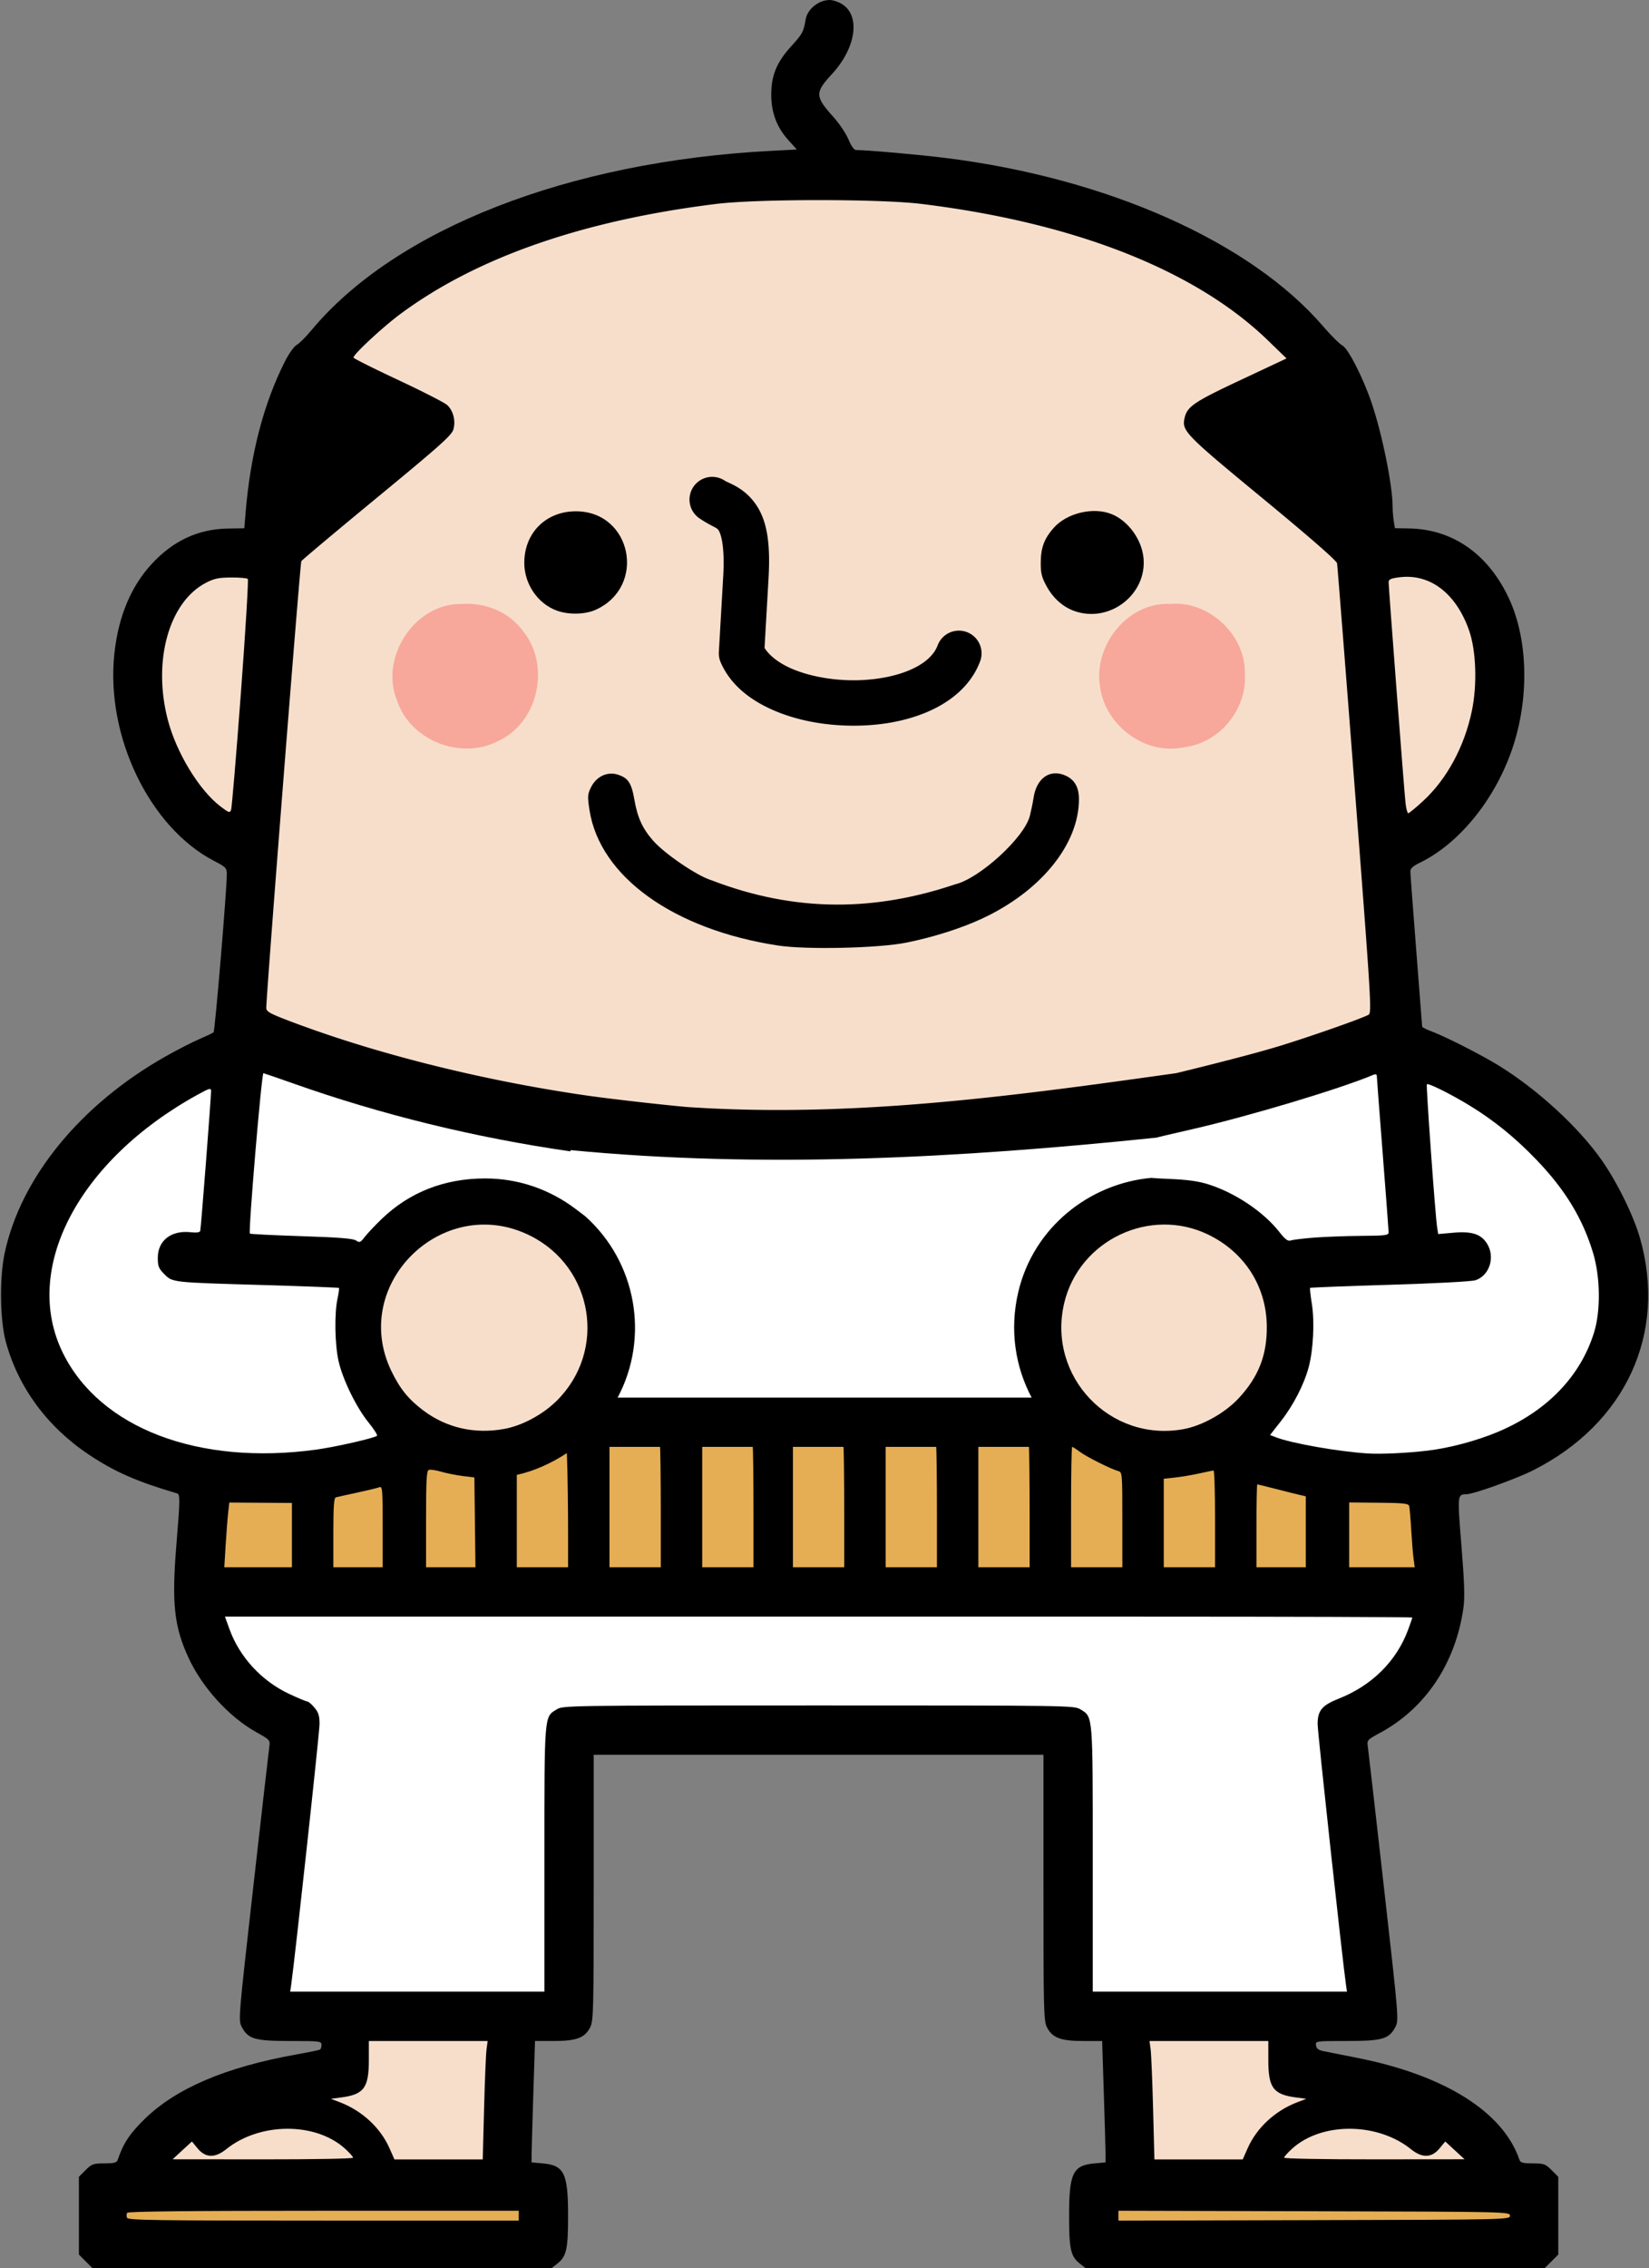 <?xml version="1.0" encoding="UTF-8" standalone="no"?>
<!-- Created with Inkscape (http://www.inkscape.org/) -->

<svg
   version="1.1"
   id="svg869"
   width="836"
   height="1149"
   viewBox="0 0 836 1149"
   sodipodi:docname="hitlermayo09.svg"
   inkscape:version="1.1.1 (3bf5ae0, 2021-09-20)"
   xmlns:inkscape="http://www.inkscape.org/namespaces/inkscape"
   xmlns:sodipodi="http://sodipodi.sourceforge.net/DTD/sodipodi-0.dtd"
   xmlns="http://www.w3.org/2000/svg"
   xmlns:svg="http://www.w3.org/2000/svg">
  <rect x="0" y="0" width="836" height="1149" fill="#808080" stroke="none"/>
  <defs
     id="defs873" />
  <sodipodi:namedview
     id="namedview871"
     pagecolor="#ffffff"
     bordercolor="#666666"
     borderopacity="1.0"
     inkscape:pageshadow="2"
     inkscape:pageopacity="0.0"
     inkscape:pagecheckerboard="0"
     showgrid="false"
     inkscape:zoom="0.64490863"
     inkscape:cx="407.03441"
     inkscape:cy="506.27327"
     inkscape:window-width="1280"
     inkscape:window-height="975"
     inkscape:window-x="0"
     inkscape:window-y="25"
     inkscape:window-maximized="1"
     inkscape:current-layer="g198706"
     inkscape:snap-bbox="true"
     inkscape:bbox-paths="true"
     inkscape:bbox-nodes="true"
     inkscape:snap-bbox-edge-midpoints="true"
     inkscape:snap-bbox-midpoints="true"
     inkscape:object-paths="true"
     inkscape:snap-smooth-nodes="true"
     inkscape:snap-midpoints="true"
     inkscape:snap-object-midpoints="true"
     inkscape:snap-center="true"
     inkscape:snap-text-baseline="true"
     showguides="true"
     inkscape:guide-bbox="true"
     inkscape:snap-global="false" />
  <g
     inkscape:groupmode="layer"
     id="g198706"
     inkscape:label="stuff"
     style="display:inline">
    <path
       style="fill:#000000"
       d="m 43.4,1145.6 -3.4,-3.4 v -19.7 -19.7 l 3.4,-3.4 c 3.127,-3.127 3.892,-3.4 9.531,-3.4 4.947,0 6.246,-0.338 6.724,-1.75 2.847,-8.406 6.031,-13.235 13.635,-20.686 15.887,-15.565 41.135,-26.327 76.707,-32.696 6.326,-1.133 11.839,-2.268 12.252,-2.523 0.413,-0.255 0.75,-1.337 0.75,-2.405 0,-1.839 -0.827,-1.941 -15.75,-1.943 -17.966,0 -21.41,-0.981 -24.613,-6.998 -1.858,-3.492 -1.844,-3.663 5.761,-71 4.193,-37.125 7.85,-69.075 8.126,-71 0.494,-3.447 0.393,-3.561 -6.666,-7.5 C 116.101,869.822 102.52,854.908 95.566,839.84 88.267,824.027 86.992,812.27 89.397,782.955 91.327,759.422 91.359,757.043 89.75,756.569 69.188,750.52 58.03,745.608 44.892,736.82 23.813,722.72 9.058,702.59 2.88,679.5 -0.014,668.687 -0.28,647.293 2.327,635 10.46,596.643 40.846,559.498 84,535.16 c 5.775,-3.257 13.425,-7.179 17,-8.715 3.575,-1.536 6.849,-3.086 7.275,-3.444 0.711,-0.597 6.698,-71.957 6.711,-80.001 0.006,-3.288 -0.377,-3.698 -6.323,-6.772 C 75.866,419.27 53.515,372.983 57.971,331.25 c 2.009,-18.812 8.356,-34.073 18.941,-45.54 10.933,-11.844 23.625,-17.72 38.77,-17.949 l 8.182,-0.124 0.618,-7.569 c 2.421,-29.628 9.081,-55.35 19.889,-76.811 2.009,-3.988 4.675,-7.76 5.99,-8.473 1.303,-0.706 4.613,-3.984 7.355,-7.284 42.733,-51.432 130.428,-85.703 233.013,-91.063 l 13.228,-0.691 -4.425,-4.921 C 393.786,64.434 391,56.98 391,48 c 0,-9.715 2.732,-16.399 9.964,-24.38 5.954,-6.57 6.404,-7.397 7.464,-13.711 0.891,-5.309 6.589,-9.914 12.256,-9.906 1.549,0.002 4.305,0.912 6.126,2.022 9.575,5.837 7.227,22.259 -5.083,35.556 -8.68,9.375 -8.603,11.274 0.885,21.788 2.913,3.228 6.3,8.291 7.526,11.25 1.352,3.261 2.847,5.382 3.796,5.385 5.666,0.015 32.156,2.362 45.566,4.038 82.169,10.269 154.666,42.618 191.393,85.401 3.857,4.492 8.202,8.805 9.657,9.584 2.978,1.594 10.471,16.286 14.802,29.026 5.353,15.745 10.628,41.761 10.658,52.575 0.006,2.129 0.275,5.47 0.599,7.423 l 0.588,3.551 6.935,0.107 c 22.301,0.344 40.289,12.87 50.83,35.397 9.441,20.175 10.402,48.793 2.482,73.893 -8.401,26.626 -27.023,50.091 -47.694,60.099 -3.385,1.639 -4.747,2.889 -4.74,4.35 0.005,1.128 1.351,19.151 2.99,40.051 1.639,20.9 2.985,38.276 2.99,38.614 0.005,0.338 2.147,1.417 4.76,2.399 7.256,2.727 25.654,12.095 34.382,17.509 19.563,12.133 40.012,30.91 51.716,47.487 7.865,11.14 16.279,28.204 19.562,39.674 13.841,48.358 -7.255,94.121 -54.282,117.755 -8.573,4.308 -30.042,12.01 -33.629,12.063 -4.691,0.07 -4.697,0.128 -2.587,26.161 1.503,18.548 1.748,26.167 1.012,31.367 -3.972,28.048 -19.166,50.845 -42.194,63.308 -6.655,3.602 -6.761,3.723 -6.261,7.164 0.28,1.925 3.939,33.875 8.132,71 7.605,67.337 7.619,67.508 5.761,71 -3.205,6.023 -6.64,6.997 -24.682,6.998 -15.764,0 -15.818,0.01 -15.5,2.218 0.235,1.629 1.247,2.407 3.82,2.937 1.925,0.396 9.44,1.887 16.699,3.313 44.607,8.763 74.394,27.427 82.645,51.784 0.478,1.412 1.777,1.75 6.724,1.75 5.64,0 6.404,0.273 9.531,3.4 l 3.4,3.4 v 19.7 19.7 l -3.4,3.4 -3.4,3.4 H 666.735 550.27 l -2.756,-2.168 C 542.803,1143.127 542,1139.582 542,1122.5 c 0,-21.503 1.95,-25.524 12.851,-26.496 L 560.5,1095.5 v -3.5 c 0,-1.925 -0.391,-15.762 -0.868,-30.75 L 558.763,1034 h -9.632 c -11.401,0 -15.703,-1.64 -18.38,-6.998 -1.613,-3.228 -1.749,-8.728 -1.75,-70.75 L 529,889 H 415 301 l -0.002,67.25 c -10e-4,62.022 -0.137,67.522 -1.75,70.75 -2.677,5.358 -6.979,6.997 -18.38,6.998 h -9.632 l -0.868,27.25 C 269.891,1076.237 269.5,1090.075 269.5,1092 v 3.5 l 5.649,0.504 C 286.05,1096.976 288,1100.996 288,1122.5 c 0,17.082 -0.803,20.627 -5.514,24.332 L 279.73,1149 H 163.265 46.8 Z"
       id="path198636" />
    <path
       id="path198638"
       style="fill:#f7decb;fill-opacity:1"
       d="M 414.918 101.385 C 394.13 101.39 373.37 102.037 363 103.322 C 295.363 111.705 241.598 130.441 202.949 159.098 C 193.911 165.799 178.791 179.874 179.227 181.182 C 179.384 181.655 189.625 186.775 201.982 192.559 C 214.34 198.342 225.475 204.037 226.727 205.213 C 229.796 208.096 231.082 213.119 229.873 217.498 C 229.048 220.486 223.407 225.526 191.203 252.059 C 170.466 269.144 153.168 283.657 152.762 284.311 C 152.151 285.294 134.989 503.932 134.998 510.617 C 135 512.372 136.671 513.379 144.75 516.49 C 188.543 533.358 243.503 547.221 297.473 555.012 C 311.926 557.098 343.526 560.515 349.332 560.896 C 433.389 566.415 514.874 555.098 596.342 543.674 C 596.342 543.674 630.852 535.35 648 530.137 C 663.58 525.4 689.942 516.172 693.814 514.1 C 695.49 513.203 695.119 507.103 686.9 400.326 C 682.124 338.272 678.054 286.549 677.857 285.387 C 677.628 284.035 664.044 272.182 640.129 252.469 C 600.874 220.11 599.114 218.308 600.527 211.873 C 601.826 205.962 605.184 203.68 629.061 192.473 L 652.236 181.592 L 642.869 172.516 C 606.127 136.919 544.86 112.805 467 103.295 C 456.52 102.015 435.706 101.38 414.918 101.385 z M 361.777 241.607 A 11.5 11.5 0 0 1 367.422 243.502 C 369.407 244.819 377.048 246.864 382.973 255.217 C 388.897 263.57 390.766 275.12 389.547 294.396 L 387.602 328.254 C 389.989 332.014 394.621 335.897 401.697 338.9 C 409.931 342.395 420.763 344.49 431.518 344.633 C 442.273 344.776 452.955 342.952 460.893 339.609 C 468.83 336.266 473.522 331.849 475.365 326.947 A 11.5 11.5 0 0 1 490.176 320.229 A 11.5 11.5 0 0 1 496.893 335.041 C 492.193 347.54 481.587 355.851 469.82 360.807 C 458.054 365.762 444.625 367.809 431.213 367.631 C 417.801 367.453 404.408 365.037 392.711 360.072 C 381.014 355.108 370.506 347.395 365.375 335.572 A 11.501 11.501 0 0 1 364.443 330.334 L 366.588 293.012 A 11.501 11.501 0 0 1 366.592 292.945 C 367.668 275.931 365.254 269.991 364.213 268.523 C 363.172 267.056 361.163 266.951 354.707 262.668 A 11.5 11.5 0 0 1 351.482 246.729 A 11.5 11.5 0 0 1 358.783 241.814 A 11.5 11.5 0 0 1 361.777 241.607 z " />
    <path
       style="fill:#f7decb;fill-opacity:1"
       d="m 721.357,405.91 c 12.127,-11.112 21.091,-27.655 24.871,-45.9 2.737,-13.21 2.128,-30.464 -1.433,-40.612 -6.604,-18.821 -19.777,-28.88 -35.286,-26.942 -4.457,0.557 -5.509,1.043 -5.509,2.548 0,2.795 7.879,105.691 8.556,111.747 0.323,2.888 0.94,5.25 1.371,5.25 0.431,0 3.774,-2.741 7.43,-6.09 z"
       id="path198640" />
    <path
       style="fill:#f7decb;fill-opacity:1"
       d="m 122.114,351.276 c 2.349,-31.473 3.927,-57.568 3.508,-57.987 -0.419,-0.419 -4.218,-0.744 -8.442,-0.721 -6.267,0.034 -8.607,0.521 -12.72,2.647 -18.778,9.709 -27.134,39.5 -19.433,69.285 4.324,16.723 15.87,35.749 26.725,44.037 4.237,3.235 4.778,3.413 5.4,1.779 0.38,-0.999 2.613,-27.567 4.961,-59.041 z"
       id="path198642" />
    <path
       style="fill:#000000"
       d="m 544.628,309.532 c -5.774,-2.058 -10.771,-6.533 -14.08,-12.61 -2.43,-4.463 -2.946,-6.571 -2.915,-11.922 0.042,-7.499 1.741,-12.078 6.485,-17.481 6.747,-7.684 20.304,-10.87 29.664,-6.97 8.238,3.432 14.977,12.714 15.929,21.942 1.925,18.656 -17.216,33.41 -35.084,27.041 z"
       id="path198644" />
    <path
       style="fill:#000000"
       d="M 282.463,309.409 C 272.678,305.935 265.8,295.923 265.8,285.156 c 0,-15.194 10.991,-26.153 26.2,-26.124 28.326,0.053 35.962,38.151 10,49.89 -5.304,2.398 -13.574,2.605 -19.537,0.487 z"
       id="path198646" />
    <path
       style="fill:#000000"
       d="m 394.473,479.021 c -52.993,-8.076 -90.41,-34.931 -95.611,-68.621 -1.062,-6.878 -0.993,-7.966 0.733,-11.5 2.638,-5.403 8.137,-8.1 13.34,-6.541 5.472,1.64 7.182,4.151 8.676,12.744 1.594,9.167 4.11,14.659 9.544,20.833 5.89,6.692 22.425,17.904 29.485,19.992 43.262,16.687 83.678,15.547 123.572,2.091 12.224,-2.847 35.258,-23.724 37.931,-34.827 0.43,-1.786 1.371,-5.844 1.858,-9.082 1.515,-10.072 8.558,-14.815 16.445,-11.072 4.453,2.113 6.553,5.914 6.553,11.859 0,22.889 -19.458,46.78 -49.337,60.578 -10.716,4.948 -24.563,9.328 -38.163,12.07 -14.049,2.833 -50.667,3.663 -65.027,1.474 z"
       id="path198648"
       sodipodi:nodetypes="ssssssccsssssss" />
    <path
       id="path198650"
       style="fill:#ffffff;fill-opacity:1"
       d="M 133.547 543.691 C 132.624 543.506 125.829 623.996 126.686 624.965 C 126.912 625.22 138.661 625.802 152.797 626.258 C 171.71 626.868 179.027 627.447 180.5 628.449 C 182.306 629.679 182.734 629.504 184.906 626.656 C 186.23 624.921 190.122 620.8 193.555 617.5 C 207.601 603.995 225.301 597.056 245.803 597.018 C 262.617 596.986 278.552 602.386 292.168 612.73 L 296.611 616.105 C 322.676 639.317 329.419 677.47 313.117 708.062 L 523.021 708.062 C 514.76 692.488 511.701 673.826 516.254 654.514 C 524.006 621.631 552.454 599.566 583.65 596.729 C 585.534 596.928 588.39 597.079 592.725 597.256 C 601.906 597.631 607.469 598.394 612.5 599.973 C 626.11 604.242 640.463 613.83 648.5 624.018 C 651.675 628.043 652.912 628.949 654.5 628.412 C 655.6 628.04 661 627.392 666.5 626.973 C 672 626.554 682.688 626.164 690.25 626.105 C 702.642 626.01 703.999 625.827 703.99 624.25 C 703.985 623.288 702.639 605.4 701 584.5 C 699.361 563.6 698.015 545.889 698.01 545.143 C 698.004 544.237 697.418 544.031 696.25 544.523 C 679.429 551.616 632.885 565.576 604.295 572.104 C 594.509 574.338 586.438 576.24 586.359 576.332 C 486.133 586.746 386.637 592.065 289.244 582.666 L 289.18 583.291 C 241.065 576.381 193.67 564.802 149 549.01 C 141.025 546.19 134.072 543.797 133.547 543.691 z " />
    <path
       style="fill:#ffffff;fill-opacity:1"
       d="m 723.819,734.904 c 11.115,-1.332 24.753,-4.965 35.43,-9.438 C 784.107,715.052 801.26,697.353 808.159,675 c 3.399,-11.013 3.179,-28.024 -0.521,-40.288 -5.233,-17.346 -14.093,-31.924 -28.583,-47.027 -10.854,-11.314 -21.715,-20.126 -34.061,-27.638 -9.543,-5.806 -20.91,-11.463 -21.616,-10.758 -0.481,0.481 4.275,66.61 5.219,72.559 l 0.531,3.348 7.757,-0.687 c 9.384,-0.831 14.07,0.727 17.09,5.68 4.149,6.806 1.098,16.15 -6.011,18.412 -1.972,0.627 -20.677,1.616 -43.426,2.296 -21.979,0.657 -40.13,1.362 -40.336,1.567 -0.205,0.205 0.18,3.805 0.857,7.998 1.455,9.017 0.756,23.396 -1.556,32.037 -2.374,8.872 -7.718,19.293 -14.031,27.362 l -5.589,7.143 2.809,1.088 c 8.069,3.125 31.6,7.276 46.809,8.255 6.632,0.427 20.036,-0.211 30.319,-1.444 z"
       id="path198658" />
    <path
       style="fill:#ffffff;fill-opacity:1"
       d="m 160.304,734.395 c 9.578,-1.312 28.638,-5.623 30.817,-6.97 0.445,-0.275 -1.458,-3.296 -4.23,-6.713 -6.309,-7.777 -13.232,-21.983 -15.307,-31.41 -1.834,-8.329 -2.076,-23.913 -0.487,-31.322 0.604,-2.815 0.932,-5.284 0.73,-5.486 -0.202,-0.202 -17.459,-0.865 -38.348,-1.473 C 86.89,649.666 87.537,649.737 83.31,645.51 80.442,642.642 80,641.529 80,637.177 c 0,-8.726 6.844,-14.018 16.694,-12.908 2.853,0.322 4.587,0.094 4.819,-0.633 0.366,-1.147 5.509,-67.571 5.495,-70.972 -0.007,-1.597 -0.886,-1.352 -6.758,1.879 C 39.608,587.919 10.888,642.961 31.919,685.5 c 18.823,38.072 68.707,57.07 128.385,48.895 z"
       id="path198660" />
    <path
       style="fill:#e5ae55;fill-opacity:1"
       d="m 716.651,789.75 c -0.317,-2.337 -0.855,-8.975 -1.196,-14.75 -0.341,-5.775 -0.807,-11.188 -1.035,-12.029 -0.347,-1.278 -2.881,-1.552 -15.418,-1.669 L 684,761.162 V 777.581 794 h 16.614 16.614 z"
       id="path198662" />
    <path
       style="fill:#e5ae55;fill-opacity:1"
       d="M 662,776.019 V 758.038 l -2.75,-0.612 c -1.512,-0.337 -6.953,-1.695 -12.089,-3.019 C 642.024,753.083 637.637,752 637.411,752 637.185,752 637,761.45 637,773 v 21 h 12.5 12.5 z"
       id="path198664" />
    <path
       style="fill:#e5ae55;fill-opacity:1"
       d="m 616,769.5 c 0,-13.475 -0.338,-24.501 -0.75,-24.503 -0.412,-10e-4 -3.675,0.656 -7.25,1.462 -3.575,0.805 -9.088,1.739 -12.25,2.075 L 590,749.144 V 771.572 794 h 13 13 z"
       id="path198666" />
    <path
       style="fill:#e5ae55;fill-opacity:1"
       d="m 569,769.906 c 0,-23.439 -0.056,-24.108 -2.047,-24.629 -3.57,-0.934 -16.327,-7.336 -19.636,-9.854 C 545.566,734.09 543.878,733 543.567,733 543.255,733 543,746.725 543,763.5 V 794 h 13 13 z"
       id="path198668" />
    <path
       style="fill:#e5ae55;fill-opacity:1"
       d="M 522,765.833 C 522,750.342 521.815,732.771 521.589,733 H 496 V 784.153 794 h 13 13 z"
       id="path204028"
       sodipodi:nodetypes="sccccccs" />
    <path
       style="fill:#e5ae55;fill-opacity:1"
       d="m 475,765.834 c 0,-15.492 -0.185,-33.062 -0.411,-32.833 H 449 v 51.153 9.848 h 13 13 z"
       id="path204030"
       sodipodi:nodetypes="sccccccs" />
    <path
       style="fill:#e5ae55;fill-opacity:1"
       d="m 382,765.834 c 0,-15.492 -0.185,-33.062 -0.411,-32.833 H 356 v 51.153 9.848 h 13 13 z"
       id="path204276"
       sodipodi:nodetypes="sccccccs" />
    <path
       style="fill:#e5ae55;fill-opacity:1"
       d="m 428,765.834 c 0,-15.492 -0.185,-33.062 -0.411,-32.833 H 402 v 51.153 9.848 h 13 13 z"
       id="path198670"
       sodipodi:nodetypes="sccccccs" />
    <path
       style="fill:#e5ae55;fill-opacity:1"
       d="M 335,765.833 C 335,750.342 334.815,732.771 334.589,733 H 309 V 784.153 794 h 13 13 z"
       id="path203712"
       sodipodi:nodetypes="sccccccs" />
    <path
       id="path198674"
       style="fill:#e5ae55;fill-opacity:1"
       d="M 287.381 736.158 C 279.356 741.437 270.384 745.387 262 747.193 L 262 770.625 L 262 794 L 275 794 L 288 794 L 288 776.623 C 288 767.006 287.849 747.499 287.381 736.158 z " />
    <path
       style="fill:#e5ae55;fill-opacity:1"
       d="M 240.769,771.254 240.5,748.507 l -5.983,-0.747 c -3.291,-0.411 -8.18,-1.391 -10.865,-2.178 -2.685,-0.787 -5.505,-1.192 -6.267,-0.9 C 216.257,745.115 216,749.751 216,769.607 V 794 h 12.519 12.519 z"
       id="path198676" />
    <path
       style="fill:#e5ae55;fill-opacity:1"
       d="m 194,773.393 c 0,-19.22 -0.118,-20.561 -1.75,-19.923 -0.963,0.376 -6.025,1.601 -11.25,2.72 -5.225,1.12 -10.062,2.196 -10.75,2.391 -0.939,0.267 -1.25,4.717 -1.25,17.887 V 794 h 12.5 12.5 z"
       id="path198678" />
    <path
       style="fill:#e5ae55;fill-opacity:1"
       d="m 148,777.711 v -16.289 l -15.874,-0.108 -15.874,-0.108 -0.58,5.147 c -0.319,2.831 -0.89,10.209 -1.268,16.397 L 113.715,794 H 130.858 148 Z"
       id="path198680" />
    <path
       style="fill:#ffffff;fill-opacity:1"
       d="m 276,941.968 c 0,-73.893 -0.148,-72.078 6.19,-75.942 3.275,-1.997 4.682,-2.018 132.81,-2.018 128.128,0 129.535,0.021 132.81,2.018 6.338,3.864 6.19,2.049 6.19,75.942 V 1009 h 64.437 64.437 l -0.468,-3.25 C 680.554,992.895 668,877.632 668,873.484 c 0,-6.908 2.2,-9.559 10.734,-12.935 16.799,-6.646 29.227,-18.974 35.117,-34.836 1.182,-3.183 2.149,-5.996 2.149,-6.25 C 716,819.208 654.066,819 578.369,819 H 440.737 240.394 114.033 l 2.333,6.429 c 5.121,14.109 16.288,26.196 30.243,32.736 4.502,2.11 8.641,3.836 9.199,3.836 0.558,0 2.179,1.385 3.603,3.077 2.069,2.459 2.589,4.136 2.589,8.349 0,4.189 -12.539,119.366 -14.406,132.324 l -0.468,3.25 H 211.563 276 Z"
       id="path198684"
       sodipodi:nodetypes="ssssscccsssssscccsssssscccs" />
    <path
       style="fill:#f7decb;fill-opacity:1"
       d="m 737.601,1089.413 -4.899,-4.508 -2.924,3.547 c -3.945,4.785 -8.796,4.924 -14.391,0.412 -17.012,-13.72 -45.284,-13.891 -60.258,-0.363 -2.271,2.052 -4.13,4.129 -4.13,4.615 0,0.499 19.903,0.866 45.75,0.844 l 45.75,-0.04 -4.899,-4.508 z"
       id="path198686" />
    <path
       style="fill:#f7decb;fill-opacity:1"
       d="m 632.534,1088.326 c 4.602,-10.406 13.951,-19.047 25.247,-23.335 l 4.478,-1.7 -5.286,-0.701 C 645.468,1061.065 643,1057.701 643,1043.55 V 1034 h -30.114 -30.114 l 0.57,4.25 c 0.314,2.337 0.874,15.838 1.245,30 l 0.675,25.75 h 22.381 22.381 z"
       id="path198688" />
    <path
       style="fill:#f7decb;fill-opacity:1"
       d="m 245.412,1068.25 c 0.371,-14.162 0.931,-27.663 1.245,-30 l 0.57,-4.25 H 217.114 187 v 9.55 c 0,14.152 -2.468,17.515 -13.973,19.041 l -5.286,0.701 4.478,1.7 c 11.297,4.288 20.645,12.928 25.247,23.335 l 2.509,5.673 h 22.381 22.381 z"
       id="path198690" />
    <path
       style="fill:#f7decb;fill-opacity:1"
       d="m 179,1093.116 c 0,-0.486 -1.859,-2.563 -4.13,-4.615 -14.973,-13.527 -43.245,-13.357 -60.258,0.363 -5.595,4.513 -10.446,4.374 -14.391,-0.412 l -2.924,-3.547 -4.899,4.508 -4.899,4.508 45.75,0.04 c 25.847,0.022 45.75,-0.345 45.75,-0.844 z"
       id="path198692" />
    <path
       style="fill:#e5ae55;fill-opacity:1"
       d="m 765.5,1122.5 c 0,-1.985 -0.752,-2.002 -99.25,-2.255 L 567,1119.99 v 2.51 2.51 l 99.25,-0.255 c 98.498,-0.253 99.25,-0.27 99.25,-2.255 z"
       id="path198694" />
    <path
       style="fill:#e5ae55;fill-opacity:1"
       d="m 263,1122.5 v -2.5 h -98.941 c -67.896,0 -99.144,0.329 -99.589,1.048 -0.356,0.576 -0.397,1.701 -0.09,2.5 C 64.862,1124.804 78.315,1125 163.969,1125 H 263 Z"
       id="path198696" />
    <path
       id="path198698"
       style="fill:#f7a89a;fill-opacity:1;stroke-width:4.386;stroke-linecap:round;stop-color:#000000"
       d="m 593.276,305.966 c -21.725,-1.093 -39.126,21.274 -35.562,42.072 2.656,19.714 23.203,34.93 42.875,30.476 17.957,-2.26 31.872,-19.483 30.501,-37.485 0.416,-19.406 -18.462,-36.938 -37.815,-35.063 z m -359.18,0.019 c -23.766,-0.549 -41.845,27.144 -32.799,48.886 6.577,20.211 32.151,30.286 50.944,20.687 20.601,-9.096 27.048,-38.294 13.048,-55.668 -7.09,-9.862 -19.214,-14.794 -31.193,-13.905 z" />
    <path
       style="fill:#f7decb;fill-opacity:1"
       d="m 600.114,724.006 c 9.412,-1.737 20.834,-8.127 27.761,-15.531 10.123,-10.821 14.481,-21.889 14.365,-36.475 -0.162,-20.196 -11.181,-37.501 -29.594,-46.478 -29.52,-14.391 -65.596,2.725 -73.134,34.696 -8.732,37.038 23.232,70.682 60.603,63.788 z"
       id="path198654" />
    <path
       style="fill:#f7decb;fill-opacity:1"
       d="m 255.566,723.93 c 9.194,-1.657 19.726,-7.333 26.878,-14.486 25.296,-25.296 18.442,-67.365 -13.586,-83.395 -43.976,-22.011 -91.677,24.287 -70.497,68.424 4.304,8.968 8.699,14.414 16.175,20.041 11.772,8.861 25.999,12.126 41.029,9.416 z"
       id="path198656" />
  </g>
</svg>
